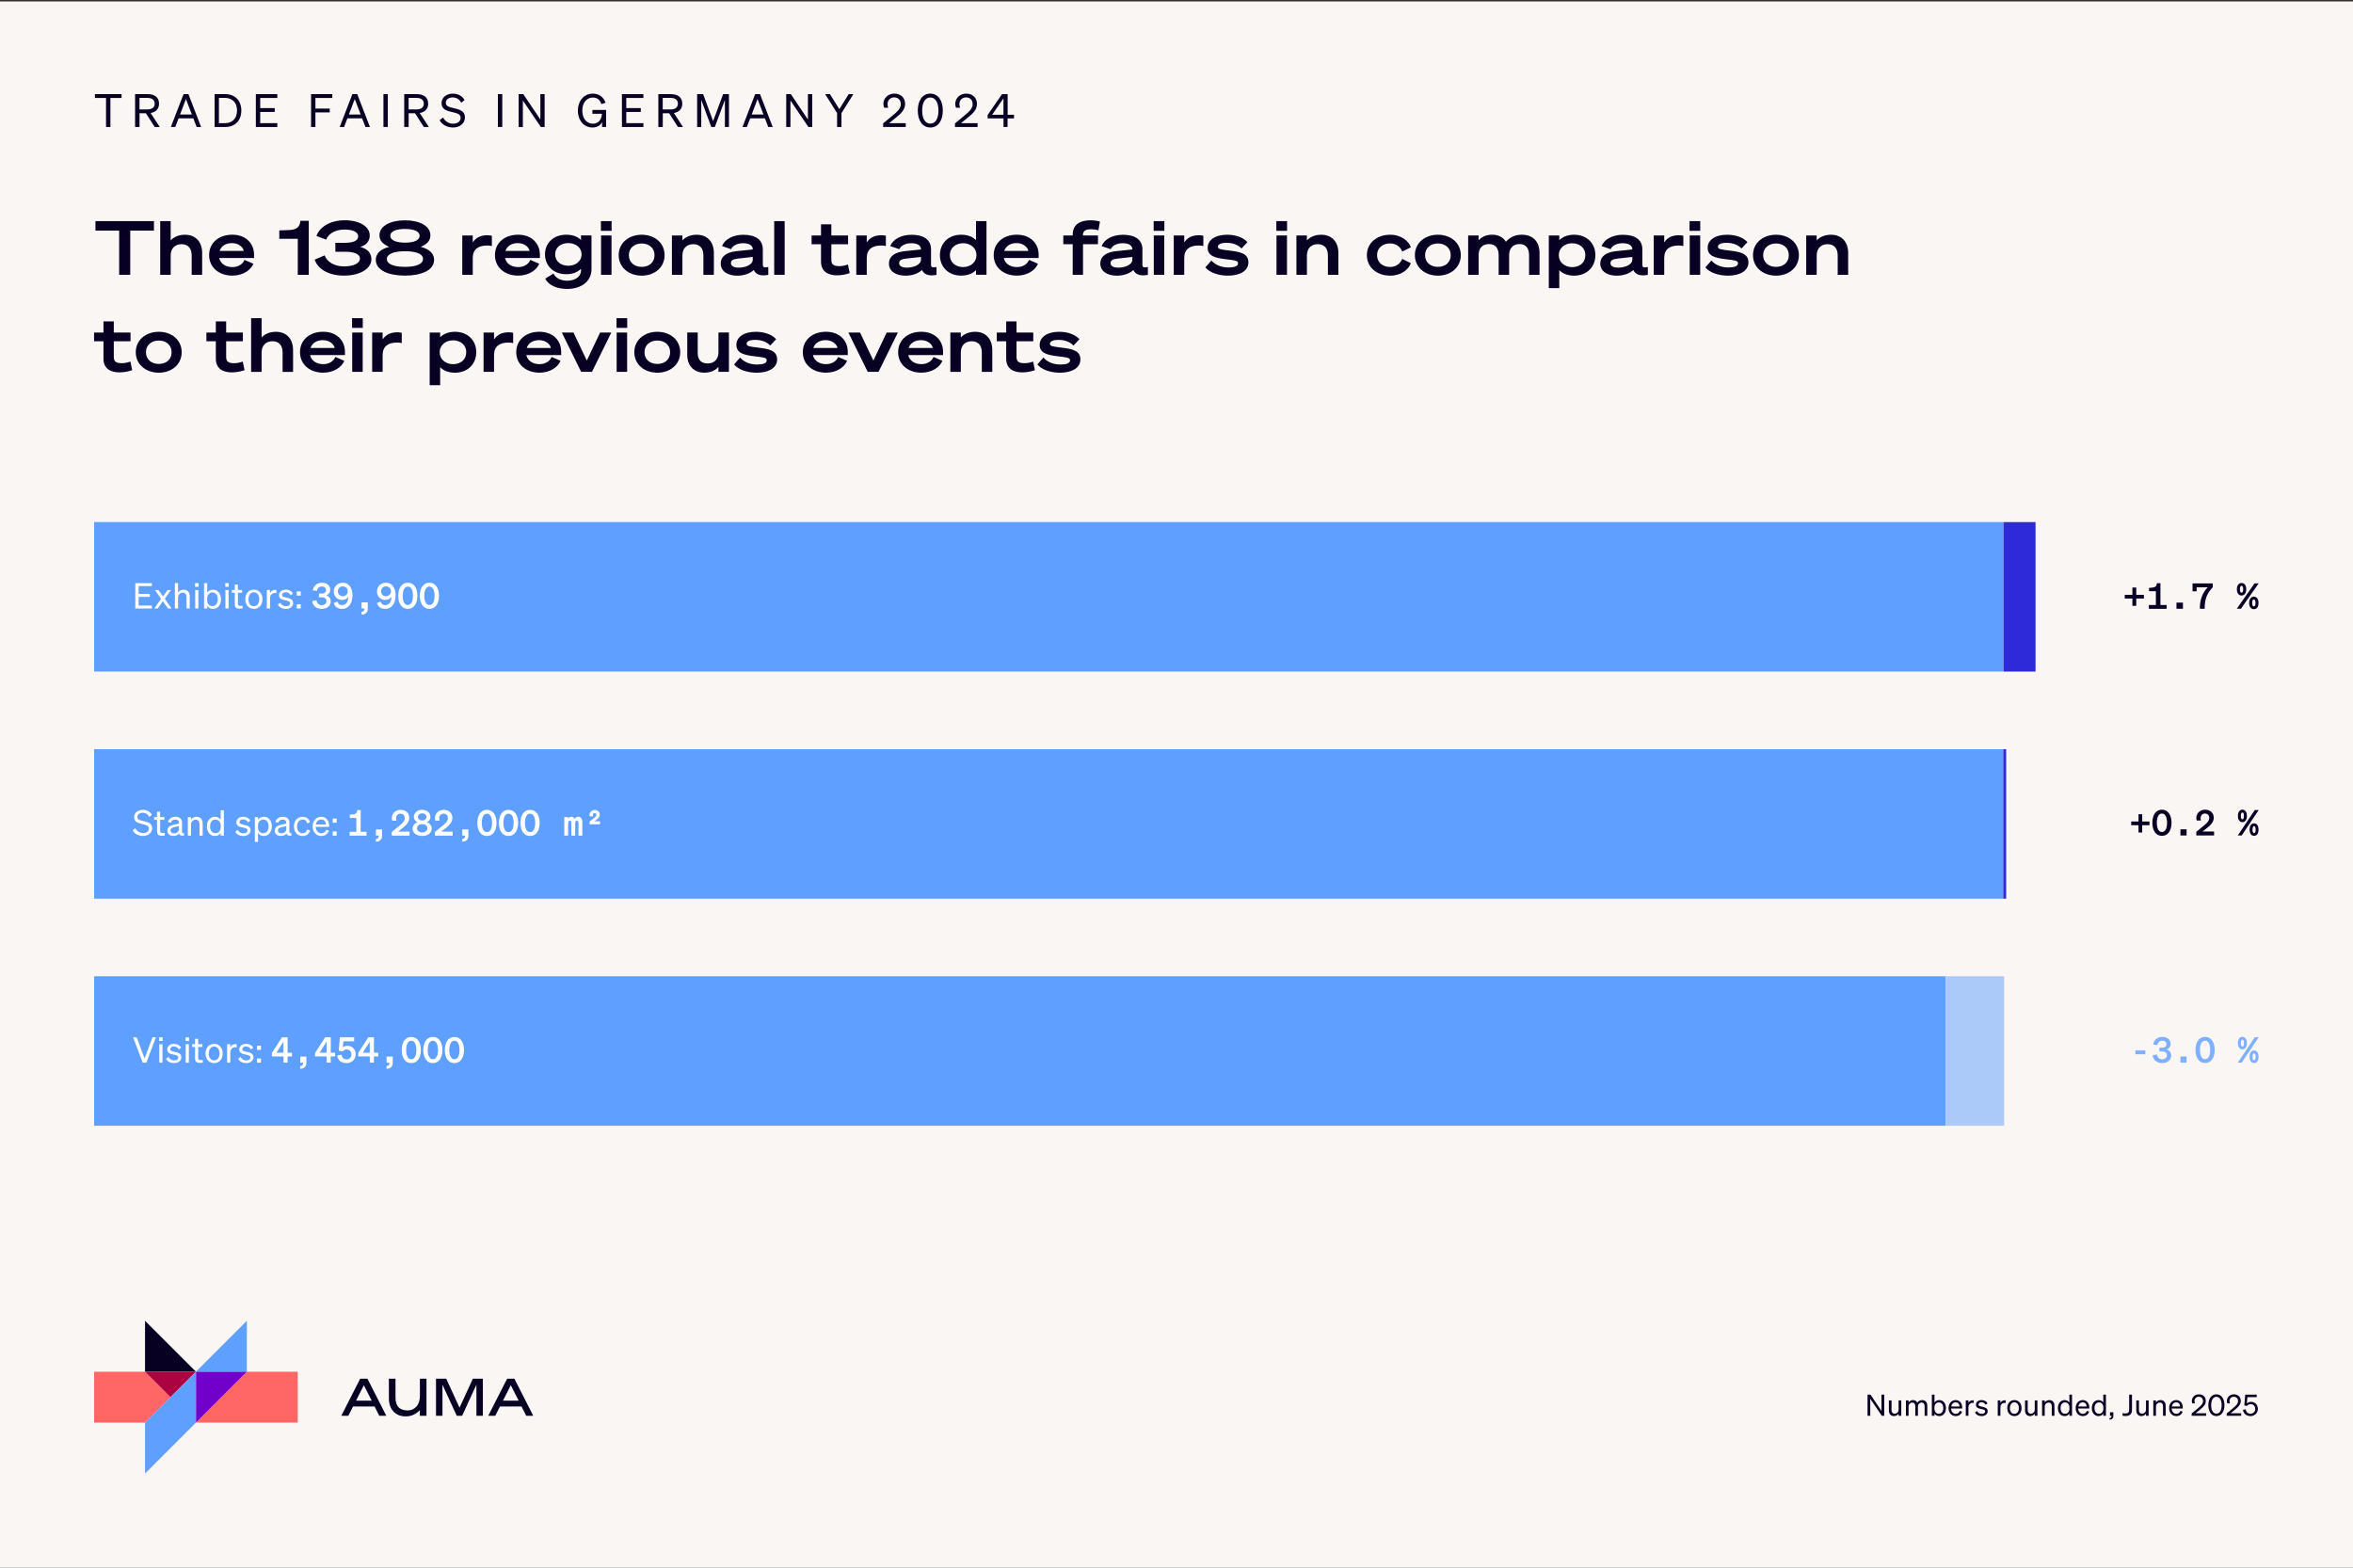 <?xml version="1.0" encoding="UTF-8"?>
<svg xmlns="http://www.w3.org/2000/svg" viewBox="0 0 800 533">
  <rect x="0" y="0" width="800" height="533" fill="#333333" stroke="none"/>
  <defs>
    <style>
      .cls-1 {
        fill: #ff6767;
      }

      .cls-2 {
        fill: #2e2ad9;
      }

      .cls-3 {
        fill: #faf6f3;
      }

      .cls-4 {
        fill: #7eb0fd;
      }

      .cls-5 {
        fill: #fff;
      }

      .cls-6 {
        fill: #070023;
      }

      .cls-7 {
        fill: #5f9fff;
      }

      .cls-8 {
        fill: #accaf9;
      }

      .cls-9 {
        fill: #aa033f;
      }

      .cls-10 {
        fill: #7100ca;
      }

      .cls-11 {
        fill: #5f9fff;
      }
    </style>
  </defs>
  <g id="background">
    <rect class="cls-3" y=".5" width="800" height="533"></rect>
  </g>
  <g id="content_EN" data-name="content EN">
    <g>
      <path class="cls-6" d="M37.54,33.31v9.87h-1.49v-9.87h-3.78v-1.31h9.06v1.31h-3.78Z"></path>
      <path class="cls-6" d="M47.42,43.17h-1.49v-11.17h4.26c2.37,0,3.88,1.1,3.88,3.24,0,1.79-1.09,2.88-2.86,3.18l3.1,4.76h-1.71l-3-4.68h-2.16v4.68ZM50.12,37.2c1.59,0,2.47-.7,2.47-1.96s-.89-1.95-2.47-1.95h-2.69v3.91h2.69Z"></path>
      <path class="cls-6" d="M64.06,32l4.31,11.17h-1.51l-1.14-2.94h-5.01l-1.12,2.94h-1.49l4.31-11.17h1.65ZM61.21,38.93h4.02l-2.02-5.25-1.99,5.25Z"></path>
      <path class="cls-6" d="M72.96,32h3.55c3.39,0,5.54,2.18,5.54,5.59s-2.15,5.59-5.54,5.59h-3.55v-11.17ZM76.51,41.88c2.54,0,4.08-1.7,4.08-4.3s-1.54-4.3-4.09-4.3h-2.07v8.59h2.09Z"></path>
      <path class="cls-6" d="M94.29,32v1.31h-5.82v3.44h4.93v1.31h-4.93v3.81h5.82v1.31h-7.3v-11.17h7.3Z"></path>
      <path class="cls-6" d="M105.76,43.17v-11.17h7.22v1.31h-5.74v3.6h4.86v1.31h-4.86v4.96h-1.48Z"></path>
      <path class="cls-6" d="M121.46,32l4.31,11.17h-1.51l-1.14-2.94h-5.01l-1.12,2.94h-1.49l4.31-11.17h1.65ZM118.61,38.93h4.02l-2.02-5.25-1.99,5.25Z"></path>
      <path class="cls-6" d="M131.86,43.17h-1.49v-11.17h1.49v11.17Z"></path>
      <path class="cls-6" d="M138.92,43.17h-1.49v-11.17h4.26c2.37,0,3.88,1.1,3.88,3.24,0,1.79-1.09,2.88-2.86,3.18l3.1,4.76h-1.71l-3-4.68h-2.16v4.68ZM141.62,37.2c1.59,0,2.47-.7,2.47-1.96s-.89-1.95-2.47-1.95h-2.69v3.91h2.69Z"></path>
      <path class="cls-6" d="M150.63,39.94c.7,1.34,1.96,2.12,3.41,2.12s2.57-.72,2.57-1.99c0-1.35-1.29-1.59-2.99-1.99-1.76-.42-3.5-.9-3.5-3,0-1.96,1.7-3.24,3.81-3.24,1.95,0,3.35.93,4.02,2.19l-1.14.9c-.58-1.07-1.46-1.81-2.91-1.81-1.35,0-2.33.75-2.33,1.82,0,1.18,1.04,1.43,2.61,1.81,1.85.44,3.89.83,3.89,3.19,0,2.09-1.85,3.41-4.06,3.41-1.93,0-3.78-.96-4.54-2.47l1.17-.93Z"></path>
      <path class="cls-6" d="M170.77,43.17h-1.49v-11.17h1.49v11.17Z"></path>
      <path class="cls-6" d="M185.16,43.17h-1.29l-6.1-9v9h-1.43v-11.17h1.57l5.81,8.64v-8.64h1.45v11.17Z"></path>
      <path class="cls-6" d="M204.69,41.51c-.45,1.03-1.65,1.84-3.25,1.84-2.85,0-4.96-2.33-4.96-5.73s2.13-5.79,5.06-5.79c2.15,0,3.67,1.17,4.34,3.1l-1.43.47c-.4-1.42-1.43-2.24-2.89-2.24-2.12,0-3.58,1.81-3.58,4.45s1.46,4.45,3.6,4.45c1.81,0,3.02-1.39,3.05-3.38h-3.21v-1.31h4.65v5.81h-1.37v-1.67Z"></path>
      <path class="cls-6" d="M218.75,32v1.31h-5.82v3.44h4.93v1.31h-4.93v3.81h5.82v1.31h-7.3v-11.17h7.3Z"></path>
      <path class="cls-6" d="M225.32,43.17h-1.49v-11.17h4.26c2.37,0,3.88,1.1,3.88,3.24,0,1.79-1.09,2.88-2.86,3.18l3.1,4.76h-1.71l-3-4.68h-2.16v4.68ZM228.01,37.2c1.59,0,2.47-.7,2.47-1.96s-.89-1.95-2.47-1.95h-2.69v3.91h2.69Z"></path>
      <path class="cls-6" d="M241.83,43.17l-3.41-9.2v9.2h-1.4v-11.17h2.04l3.39,9.18,3.41-9.18h1.98v11.17h-1.38v-9.2l-3.42,9.2h-1.2Z"></path>
      <path class="cls-6" d="M258.4,32l4.31,11.17h-1.51l-1.14-2.94h-5.01l-1.12,2.94h-1.49l4.31-11.17h1.65ZM255.56,38.93h4.02l-2.02-5.25-1.99,5.25Z"></path>
      <path class="cls-6" d="M276.13,43.17h-1.29l-6.1-9v9h-1.43v-11.17h1.57l5.81,8.64v-8.64h1.45v11.17Z"></path>
      <path class="cls-6" d="M288.55,32h1.59l-4.05,6.47v4.7h-1.49v-4.7l-4.05-6.47h1.62l3.19,5.12,3.19-5.12Z"></path>
      <path class="cls-6" d="M303.56,39.21c1.53-1.26,2.71-2.33,2.71-3.8,0-1.37-.89-2.3-2.26-2.3s-2.26,1.03-2.26,2.3c0,.4.09.82.25,1.21h-1.4c-.17-.48-.25-.86-.25-1.29,0-1.99,1.63-3.5,3.69-3.5,2.26,0,3.69,1.43,3.69,3.49,0,1.9-1.31,3.21-2.91,4.5l-2.52,2.05h5.65v1.31h-7.69v-1.23l3.3-2.74Z"></path>
      <path class="cls-6" d="M316.3,31.83c2.65,0,4.25,2.35,4.25,5.76s-1.6,5.76-4.25,5.76-4.26-2.35-4.26-5.76,1.6-5.76,4.26-5.76ZM316.3,42.04c1.81,0,2.77-1.84,2.77-4.45s-.96-4.45-2.77-4.45-2.77,1.84-2.77,4.45.95,4.45,2.77,4.45Z"></path>
      <path class="cls-6" d="M327.99,39.21c1.53-1.26,2.71-2.33,2.71-3.8,0-1.37-.89-2.3-2.26-2.3s-2.26,1.03-2.26,2.3c0,.4.09.82.25,1.21h-1.4c-.17-.48-.25-.86-.25-1.29,0-1.99,1.63-3.5,3.69-3.5,2.26,0,3.69,1.43,3.69,3.49,0,1.9-1.31,3.21-2.91,4.5l-2.52,2.05h5.65v1.31h-7.69v-1.23l3.3-2.74Z"></path>
      <path class="cls-6" d="M341.19,43.17v-2.91h-5.4v-1.17l4.9-7.1h1.9v7.02h2.16v1.25h-2.18v2.91h-1.39ZM341.17,39.02v-5.59l-3.86,5.59h3.86Z"></path>
    </g>
    <g>
      <polygon class="cls-7" points="83.93 466.38 83.93 449.07 66.62 466.38 66.62 466.38 83.93 466.38"></polygon>
      <polygon class="cls-6" points="49.31 449.07 49.31 466.38 66.62 466.38 49.31 449.07"></polygon>
      <polygon class="cls-1" points="83.93 466.38 66.62 483.69 101.24 483.69 101.24 466.38 83.93 466.38"></polygon>
      <polygon class="cls-1" points="49.31 466.38 32 466.38 32 483.69 49.31 483.69 57.97 475.03 49.31 466.38"></polygon>
      <polygon class="cls-10" points="66.62 466.38 66.62 483.69 83.93 466.38 66.62 466.38"></polygon>
      <polygon class="cls-9" points="49.31 466.38 57.97 475.03 66.62 466.38 49.31 466.38"></polygon>
      <polygon class="cls-7" points="49.31 483.69 57.97 475.03 57.97 475.03 66.62 466.38 66.62 483.69 49.31 501 49.31 483.69"></polygon>
      <g>
        <path class="cls-6" d="M126.38,476.23l-2.67-5.26-2.67,5.26h5.34ZM116.04,481.36l6.42-12.6h2.47l6.41,12.6h-2.39l-1.6-3.16h-7.32l-1.6,3.16h-2.4Z"></path>
        <path class="cls-6" d="M176.34,476.23l-2.67-5.26-2.67,5.26h5.34ZM166,481.36l6.42-12.6h2.47l6.41,12.6h-2.39l-1.6-3.16h-7.32l-1.6,3.16h-2.4Z"></path>
        <path class="cls-6" d="M142.75,468.76h2.25v12.6h-2.25v-1.9c-.69.69-1.43,1.21-2.21,1.57-.78.36-1.67.54-2.67.54-1.66,0-3.02-.55-4.07-1.64s-1.58-2.59-1.58-4.5v-6.67h2.25v6.42c0,1.47.34,2.57,1.03,3.29s1.72,1.08,3.12,1.08c1.16,0,2.14-.43,2.94-1.3.8-.87,1.2-2.08,1.2-3.65v-5.84Z"></path>
        <polygon class="cls-6" points="161.98 470.79 157.12 481.36 155.29 481.36 150.43 470.79 150.43 481.36 148.24 481.36 148.24 468.76 151.71 468.76 156.24 478.62 160.77 468.76 164.17 468.76 164.17 481.36 161.98 481.36 161.98 470.79"></polygon>
      </g>
    </g>
    <g>
      <path class="cls-6" d="M44.28,78.41v15.02h-3.76v-15.02h-8.06v-3.23h19.88v3.23h-8.06Z"></path>
      <path class="cls-6" d="M54.47,75.18h3.56v6.56c.97-1.09,2.64-1.93,4.88-1.93,3.61,0,5.82,2.46,5.82,6.18v7.45h-3.56v-6.61c0-2.29-1.14-3.81-3.43-3.81s-3.71,1.47-3.71,3.86v6.56h-3.56v-18.25Z"></path>
      <path class="cls-6" d="M83.12,88.37l3.03,1.3c-.89,2.21-3.61,4.04-7.14,4.04-4.6,0-7.91-2.82-7.91-6.97s3.25-6.94,7.88-6.94,7.4,3,7.4,6.81v1.12h-11.85c.43,1.93,2.19,3.08,4.47,3.08,1.98,0,3.51-.97,4.12-2.44ZM74.66,85.32h8.21c-.2-1.25-1.7-2.67-4.02-2.67-1.96,0-3.64.92-4.19,2.67Z"></path>
      <path class="cls-6" d="M104.98,75.08v18.35h-3.74v-12.23h-6.28v-2.85l3.53-.15c2.44-.13,3.43-1.02,3.64-3.13h2.85Z"></path>
      <path class="cls-6" d="M106.99,88.27l3.38-1.45c.76,2.14,3.25,3.76,6.56,3.76,3.08,0,5.44-.97,5.44-2.67s-2.24-2.31-4.98-2.31h-3.36v-3.05h3.28c2.75,0,4.47-.69,4.47-2.19s-1.86-2.31-4.7-2.31c-3.23,0-5.49,1.53-6.18,3.43l-3.31-1.25c1.04-2.95,4.5-5.34,9.63-5.34s8.49,2.19,8.49,5.19c0,1.86-1.22,3.36-3.25,3.89,2.39.58,3.81,1.96,3.81,4.22,0,2.95-3.56,5.52-9.35,5.52-5.21,0-8.87-2.24-9.94-5.44Z"></path>
      <path class="cls-6" d="M146.32,80.04c0,1.98-1.42,3.1-3.28,3.89,2.49.63,4.55,1.98,4.55,4.42,0,3.56-4.37,5.36-9.91,5.36s-9.91-1.81-9.91-5.36c0-2.44,2.06-3.79,4.55-4.42-1.86-.79-3.3-1.91-3.3-3.89,0-3.36,3.89-5.13,8.67-5.13s8.64,1.78,8.64,5.13ZM131.52,88.04c0,1.8,2.49,2.69,6.15,2.69s6.15-.89,6.15-2.69-2.52-2.62-6.15-2.62-6.15.89-6.15,2.62ZM142.66,80.16c0-1.55-2.03-2.31-4.98-2.31s-4.98.76-4.98,2.31,2.03,2.34,4.98,2.34,4.98-.76,4.98-2.34Z"></path>
      <path class="cls-6" d="M167.24,83.67c-.61-.15-.89-.2-1.6-.2-2.95,0-4.91,1.2-4.91,4.27v5.69h-3.56v-13.37h3.56v2.36c1.14-1.75,2.85-2.44,5.03-2.44.61,0,1.09.08,1.47.18v3.51Z"></path>
      <path class="cls-6" d="M180.3,88.37l3.03,1.3c-.89,2.21-3.61,4.04-7.14,4.04-4.6,0-7.91-2.82-7.91-6.97s3.25-6.94,7.88-6.94,7.4,3,7.4,6.81v1.12h-11.85c.43,1.93,2.19,3.08,4.47,3.08,1.98,0,3.51-.97,4.12-2.44ZM171.84,85.32h8.21c-.2-1.25-1.7-2.67-4.02-2.67-1.96,0-3.64.92-4.19,2.67Z"></path>
      <path class="cls-6" d="M192.89,98.24c-3.58,0-6.43-1.27-7.52-3.51l2.82-1.73c.69,1.53,2.47,2.44,4.65,2.44,2.52,0,4.7-1.22,4.7-3.56v-.51c-.94.97-2.57,1.86-4.98,1.86-4.58,0-7.27-3.05-7.27-6.74s2.69-6.69,7.27-6.69c2.44,0,4.04.86,4.98,1.8v-1.55h3.56v11.49c0,4.17-3.53,6.69-8.21,6.69ZM193.19,82.65c-2.42,0-4.45,1.42-4.45,3.84s2.03,3.86,4.45,3.86,4.53-1.45,4.53-3.81v-.1c0-2.34-2.08-3.79-4.53-3.79Z"></path>
      <path class="cls-6" d="M204.3,75.18h3.64v3.3h-3.64v-3.3ZM207.91,93.43h-3.56v-13.37h3.56v13.37Z"></path>
      <path class="cls-6" d="M225.96,86.75c0,4.19-3.43,6.97-7.78,6.97s-7.83-2.77-7.83-6.97,3.46-6.94,7.83-6.94,7.78,2.77,7.78,6.94ZM222.53,86.75c0-2.52-1.96-3.97-4.35-3.97s-4.37,1.45-4.37,3.97,1.93,3.99,4.37,3.99,4.35-1.45,4.35-3.99Z"></path>
      <path class="cls-6" d="M228.45,80.06h3.56v1.68c.97-1.09,2.64-1.93,4.88-1.93,3.61,0,5.82,2.46,5.82,6.18v7.45h-3.56v-6.61c0-2.29-1.14-3.81-3.43-3.81s-3.71,1.47-3.71,3.86v6.56h-3.56v-13.37Z"></path>
      <path class="cls-6" d="M245.05,89.57c0-2.47,2.11-3.84,5.31-4.17l5.57-.58v-.1c0-1.12-.99-2.03-3.33-2.03-1.96,0-3.56.86-4.02,2.03l-3.08-1.04c.84-2.34,3.79-3.86,7.22-3.86,4.19,0,6.63,1.7,6.63,4.96v5.26c0,.74.33,1.07,1.86.74v2.67c-2.92.58-4.37-.36-4.93-1.65-1.22,1.14-3.23,1.93-5.62,1.93-3.2,0-5.62-1.45-5.62-4.14ZM255.93,87.36l-5.03.56c-1.58.18-2.39.56-2.39,1.55s.99,1.53,2.64,1.53c2.19,0,4.78-.94,4.78-2.72v-.92Z"></path>
      <path class="cls-6" d="M266.78,93.43h-3.56v-18.25h3.56v18.25Z"></path>
      <path class="cls-6" d="M279.14,83.04h-3.2v-2.97h3.2v-3.81h3.51v3.81h5.69v2.97h-5.69v5.34c0,1.58.86,2.11,2.72,2.11,1.09,0,2.03-.25,2.92-.56l.61,2.92c-1.07.41-2.72.76-4.32.76-2.95,0-5.44-1.22-5.44-4.65v-5.92Z"></path>
      <path class="cls-6" d="M301.2,83.67c-.61-.15-.89-.2-1.6-.2-2.95,0-4.91,1.2-4.91,4.27v5.69h-3.56v-13.37h3.56v2.36c1.14-1.75,2.85-2.44,5.03-2.44.61,0,1.09.08,1.47.18v3.51Z"></path>
      <path class="cls-6" d="M302.24,89.57c0-2.47,2.11-3.84,5.31-4.17l5.57-.58v-.1c0-1.12-.99-2.03-3.33-2.03-1.96,0-3.56.86-4.02,2.03l-3.08-1.04c.84-2.34,3.79-3.86,7.22-3.86,4.19,0,6.63,1.7,6.63,4.96v5.26c0,.74.33,1.07,1.86.74v2.67c-2.92.58-4.37-.36-4.93-1.65-1.22,1.14-3.23,1.93-5.62,1.93-3.2,0-5.62-1.45-5.62-4.14ZM313.12,87.36l-5.03.56c-1.58.18-2.39.56-2.39,1.55s.99,1.53,2.64,1.53c2.19,0,4.78-.94,4.78-2.72v-.92Z"></path>
      <path class="cls-6" d="M326.83,93.71c-4.58,0-7.27-3.15-7.27-6.97s2.69-6.94,7.27-6.94c2.34,0,4.09.86,5.01,1.88v-6.51h3.56v18.25h-3.56v-1.6c-.92,1.02-2.67,1.88-5.01,1.88ZM327.46,82.7c-2.42,0-4.5,1.45-4.5,4.04s2.08,4.07,4.5,4.07c2.54,0,4.52-1.7,4.52-3.97v-.18c0-2.29-1.98-3.97-4.52-3.97Z"></path>
      <path class="cls-6" d="M349.88,88.37l3.02,1.3c-.89,2.21-3.61,4.04-7.14,4.04-4.6,0-7.91-2.82-7.91-6.97s3.25-6.94,7.88-6.94,7.4,3,7.4,6.81v1.12h-11.85c.43,1.93,2.19,3.08,4.47,3.08,1.98,0,3.51-.97,4.12-2.44ZM341.42,85.32h8.21c-.2-1.25-1.7-2.67-4.02-2.67-1.96,0-3.63.92-4.19,2.67Z"></path>
      <path class="cls-6" d="M370.78,74.9c1.09,0,2.39.15,3.2.46l-.53,2.92c-.86-.23-1.55-.33-2.54-.33-1.83,0-2.72.56-2.72,1.98v.13h5.11v2.97h-5.08v10.4h-3.51v-10.4h-3.2v-2.97h3.2v-.23c0-3.46,2.42-4.93,6.08-4.93Z"></path>
      <path class="cls-6" d="M374.11,89.57c0-2.47,2.11-3.84,5.31-4.17l5.57-.58v-.1c0-1.12-.99-2.03-3.33-2.03-1.96,0-3.56.86-4.02,2.03l-3.08-1.04c.84-2.34,3.79-3.86,7.22-3.86,4.19,0,6.63,1.7,6.63,4.96v5.26c0,.74.33,1.07,1.86.74v2.67c-2.92.58-4.37-.36-4.93-1.65-1.22,1.14-3.23,1.93-5.62,1.93-3.2,0-5.62-1.45-5.62-4.14ZM384.99,87.36l-5.03.56c-1.58.18-2.39.56-2.39,1.55s.99,1.53,2.64,1.53c2.19,0,4.78-.94,4.78-2.72v-.92Z"></path>
      <path class="cls-6" d="M392.23,75.18h3.64v3.3h-3.64v-3.3ZM395.84,93.43h-3.56v-13.37h3.56v13.37Z"></path>
      <path class="cls-6" d="M409.14,83.67c-.61-.15-.89-.2-1.6-.2-2.95,0-4.91,1.2-4.91,4.27v5.69h-3.56v-13.37h3.56v2.36c1.14-1.75,2.85-2.44,5.03-2.44.61,0,1.09.08,1.47.18v3.51Z"></path>
      <path class="cls-6" d="M411.86,88.58c1.5,1.63,3.51,2.36,5.82,2.36,1.96,0,3.25-.43,3.25-1.42s-1.22-1.02-4.3-1.4c-3.36-.43-6.03-1.02-6.03-3.86,0-2.64,2.54-4.45,6.61-4.45,3.18,0,5.67,1.09,6.91,2.52l-2.03,2.16c-1.12-1.22-2.9-1.93-5.06-1.93-1.98,0-2.95.53-2.95,1.32,0,.84.94.94,3.84,1.3,3.51.41,6.53.92,6.53,3.99s-3.13,4.55-6.94,4.55c-3.23,0-6.18-1.02-7.7-2.8l2.03-2.34Z"></path>
      <path class="cls-6" d="M433.95,75.18h3.64v3.3h-3.64v-3.3ZM437.56,93.43h-3.56v-13.37h3.56v13.37Z"></path>
      <path class="cls-6" d="M440.78,80.06h3.56v1.68c.97-1.09,2.64-1.93,4.88-1.93,3.61,0,5.82,2.46,5.82,6.18v7.45h-3.56v-6.61c0-2.29-1.14-3.81-3.43-3.81s-3.71,1.47-3.71,3.86v6.56h-3.56v-13.37Z"></path>
      <path class="cls-6" d="M472.66,79.81c3.74,0,6.25,2.11,7.04,4.27l-2.97,1.45c-.48-1.47-2.03-2.77-4.09-2.77-2.54,0-4.45,1.5-4.45,3.99s1.91,4.02,4.45,4.02c2.06,0,3.61-1.3,4.09-2.77l2.95,1.5c-.79,2.14-3.28,4.22-7.02,4.22-4.52,0-7.93-2.82-7.93-6.97s3.41-6.94,7.93-6.94Z"></path>
      <path class="cls-6" d="M496.66,86.75c0,4.19-3.43,6.97-7.78,6.97s-7.83-2.77-7.83-6.97,3.46-6.94,7.83-6.94,7.78,2.77,7.78,6.94ZM493.23,86.75c0-2.52-1.96-3.97-4.35-3.97s-4.37,1.45-4.37,3.97,1.93,3.99,4.37,3.99,4.35-1.45,4.35-3.99Z"></path>
      <path class="cls-6" d="M499.15,80.06h3.56v1.65c.97-1.09,2.44-1.91,4.63-1.91,2.06,0,3.76.89,4.65,2.39,1.25-1.4,2.97-2.39,5.39-2.39,3.94,0,6.05,2.46,6.05,6.28v7.35h-3.56v-6.66c0-2.26-.99-3.79-3.25-3.79s-3.53,1.47-3.53,3.84v6.61h-3.56v-6.66c0-2.26-.99-3.79-3.25-3.79-2.39,0-3.56,1.47-3.56,3.84v6.61h-3.56v-13.37Z"></path>
      <path class="cls-6" d="M530.14,97.96h-3.56v-17.9h3.56v1.63c.92-1.02,2.67-1.88,5.01-1.88,4.58,0,7.27,3.15,7.27,6.94s-2.69,6.97-7.27,6.97c-2.34,0-4.09-.86-5.01-1.88v6.13ZM529.98,86.85c0,2.26,1.98,3.97,4.52,3.97s4.5-1.45,4.5-4.07-2.08-4.04-4.5-4.04c-2.54,0-4.52,1.68-4.52,3.97v.18Z"></path>
      <path class="cls-6" d="M544.09,89.57c0-2.47,2.11-3.84,5.31-4.17l5.57-.58v-.1c0-1.12-.99-2.03-3.33-2.03-1.96,0-3.56.86-4.02,2.03l-3.08-1.04c.84-2.34,3.79-3.86,7.22-3.86,4.19,0,6.63,1.7,6.63,4.96v5.26c0,.74.33,1.07,1.86.74v2.67c-2.92.58-4.37-.36-4.93-1.65-1.22,1.14-3.23,1.93-5.62,1.93-3.2,0-5.62-1.45-5.62-4.14ZM554.97,87.36l-5.03.56c-1.58.18-2.39.56-2.39,1.55s.99,1.53,2.64,1.53c2.19,0,4.78-.94,4.78-2.72v-.92Z"></path>
      <path class="cls-6" d="M572.33,83.67c-.61-.15-.89-.2-1.6-.2-2.95,0-4.91,1.2-4.91,4.27v5.69h-3.56v-13.37h3.56v2.36c1.14-1.75,2.85-2.44,5.03-2.44.61,0,1.09.08,1.47.18v3.51Z"></path>
      <path class="cls-6" d="M574.44,75.18h3.63v3.3h-3.63v-3.3ZM578.05,93.43h-3.56v-13.37h3.56v13.37Z"></path>
      <path class="cls-6" d="M581.84,88.58c1.5,1.63,3.51,2.36,5.82,2.36,1.96,0,3.25-.43,3.25-1.42s-1.22-1.02-4.3-1.4c-3.36-.43-6.02-1.02-6.02-3.86,0-2.64,2.54-4.45,6.61-4.45,3.18,0,5.67,1.09,6.92,2.52l-2.03,2.16c-1.12-1.22-2.9-1.93-5.06-1.93-1.98,0-2.95.53-2.95,1.32,0,.84.94.94,3.84,1.3,3.51.41,6.53.92,6.53,3.99s-3.13,4.55-6.94,4.55c-3.23,0-6.18-1.02-7.7-2.8l2.03-2.34Z"></path>
      <path class="cls-6" d="M611.61,86.75c0,4.19-3.43,6.97-7.78,6.97s-7.83-2.77-7.83-6.97,3.46-6.94,7.83-6.94,7.78,2.77,7.78,6.94ZM608.18,86.75c0-2.52-1.96-3.97-4.35-3.97s-4.37,1.45-4.37,3.97,1.93,3.99,4.37,3.99,4.35-1.45,4.35-3.99Z"></path>
      <path class="cls-6" d="M614.1,80.06h3.56v1.68c.97-1.09,2.64-1.93,4.88-1.93,3.61,0,5.82,2.46,5.82,6.18v7.45h-3.56v-6.61c0-2.29-1.14-3.81-3.43-3.81s-3.71,1.47-3.71,3.86v6.56h-3.56v-13.37Z"></path>
      <path class="cls-6" d="M35.18,116.04h-3.2v-2.97h3.2v-3.81h3.51v3.81h5.69v2.97h-5.69v5.34c0,1.58.86,2.11,2.72,2.11,1.09,0,2.03-.25,2.92-.56l.61,2.92c-1.07.41-2.72.76-4.32.76-2.95,0-5.44-1.22-5.44-4.65v-5.92Z"></path>
      <path class="cls-6" d="M61.77,119.75c0,4.19-3.43,6.97-7.78,6.97s-7.83-2.77-7.83-6.97,3.46-6.94,7.83-6.94,7.78,2.77,7.78,6.94ZM58.34,119.75c0-2.52-1.96-3.97-4.35-3.97s-4.37,1.45-4.37,3.97,1.93,3.99,4.37,3.99,4.35-1.45,4.35-3.99Z"></path>
      <path class="cls-6" d="M73.38,116.04h-3.2v-2.97h3.2v-3.81h3.51v3.81h5.69v2.97h-5.69v5.34c0,1.58.86,2.11,2.72,2.11,1.09,0,2.03-.25,2.92-.56l.61,2.92c-1.07.41-2.72.76-4.32.76-2.95,0-5.44-1.22-5.44-4.65v-5.92Z"></path>
      <path class="cls-6" d="M85.38,108.18h3.56v6.56c.97-1.09,2.64-1.93,4.88-1.93,3.61,0,5.82,2.46,5.82,6.18v7.45h-3.56v-6.61c0-2.29-1.14-3.81-3.43-3.81s-3.71,1.47-3.71,3.86v6.56h-3.56v-18.25Z"></path>
      <path class="cls-6" d="M114.03,121.37l3.02,1.3c-.89,2.21-3.61,4.04-7.14,4.04-4.6,0-7.91-2.82-7.91-6.97s3.25-6.94,7.88-6.94,7.4,3,7.4,6.81v1.12h-11.85c.43,1.93,2.19,3.08,4.47,3.08,1.98,0,3.51-.97,4.12-2.44ZM105.57,118.32h8.21c-.2-1.25-1.7-2.67-4.02-2.67-1.96,0-3.64.92-4.19,2.67Z"></path>
      <path class="cls-6" d="M119.7,108.18h3.64v3.3h-3.64v-3.3ZM123.31,126.43h-3.56v-13.37h3.56v13.37Z"></path>
      <path class="cls-6" d="M136.6,116.67c-.61-.15-.89-.2-1.6-.2-2.95,0-4.91,1.2-4.91,4.27v5.69h-3.56v-13.37h3.56v2.36c1.14-1.75,2.85-2.44,5.03-2.44.61,0,1.09.08,1.47.18v3.51Z"></path>
      <path class="cls-6" d="M149.65,130.96h-3.56v-17.9h3.56v1.63c.92-1.02,2.67-1.88,5.01-1.88,4.58,0,7.27,3.15,7.27,6.94s-2.69,6.97-7.27,6.97c-2.34,0-4.09-.86-5.01-1.88v6.13ZM149.49,119.85c0,2.26,1.98,3.97,4.52,3.97s4.5-1.45,4.5-4.07-2.08-4.04-4.5-4.04c-2.54,0-4.52,1.68-4.52,3.97v.18Z"></path>
      <path class="cls-6" d="M174.48,116.67c-.61-.15-.89-.2-1.6-.2-2.95,0-4.91,1.2-4.91,4.27v5.69h-3.56v-13.37h3.56v2.36c1.14-1.75,2.85-2.44,5.03-2.44.61,0,1.09.08,1.47.18v3.51Z"></path>
      <path class="cls-6" d="M187.55,121.37l3.02,1.3c-.89,2.21-3.61,4.04-7.14,4.04-4.6,0-7.91-2.82-7.91-6.97s3.25-6.94,7.88-6.94,7.4,3,7.4,6.81v1.12h-11.85c.43,1.93,2.19,3.08,4.47,3.08,1.98,0,3.51-.97,4.12-2.44ZM179.08,118.32h8.21c-.2-1.25-1.7-2.67-4.02-2.67-1.96,0-3.64.92-4.19,2.67Z"></path>
      <path class="cls-6" d="M197.59,126.43l-6.58-13.37h3.97l4.53,9.53,4.52-9.53h3.81l-6.58,13.37h-3.66Z"></path>
      <path class="cls-6" d="M209.61,108.18h3.64v3.3h-3.64v-3.3ZM213.22,126.43h-3.56v-13.37h3.56v13.37Z"></path>
      <path class="cls-6" d="M231.27,119.75c0,4.19-3.43,6.97-7.78,6.97s-7.83-2.77-7.83-6.97,3.46-6.94,7.83-6.94,7.78,2.77,7.78,6.94ZM227.84,119.75c0-2.52-1.96-3.97-4.35-3.97s-4.37,1.45-4.37,3.97,1.93,3.99,4.37,3.99,4.35-1.45,4.35-3.99Z"></path>
      <path class="cls-6" d="M247.82,126.43h-3.56v-1.68c-.99,1.12-2.59,1.96-4.8,1.96-3.53,0-5.8-2.36-5.8-6.08v-7.58h3.56v6.96c0,2.26,1.09,3.56,3.36,3.56s3.69-1.42,3.69-3.79v-6.74h3.56v13.37Z"></path>
      <path class="cls-6" d="M251.61,121.58c1.5,1.63,3.51,2.36,5.82,2.36,1.96,0,3.25-.43,3.25-1.42s-1.22-1.02-4.3-1.4c-3.36-.43-6.02-1.02-6.02-3.86,0-2.64,2.54-4.45,6.61-4.45,3.18,0,5.67,1.09,6.92,2.52l-2.03,2.16c-1.12-1.22-2.9-1.93-5.06-1.93-1.98,0-2.95.53-2.95,1.32,0,.84.94.94,3.84,1.3,3.51.41,6.53.92,6.53,3.99s-3.13,4.55-6.94,4.55c-3.23,0-6.18-1.02-7.7-2.8l2.03-2.34Z"></path>
      <path class="cls-6" d="M284.98,121.37l3.02,1.3c-.89,2.21-3.61,4.04-7.14,4.04-4.6,0-7.91-2.82-7.91-6.97s3.25-6.94,7.88-6.94,7.4,3,7.4,6.81v1.12h-11.85c.43,1.93,2.19,3.08,4.47,3.08,1.98,0,3.51-.97,4.12-2.44ZM276.52,118.32h8.21c-.2-1.25-1.7-2.67-4.02-2.67-1.96,0-3.64.92-4.19,2.67Z"></path>
      <path class="cls-6" d="M295.02,126.43l-6.58-13.37h3.97l4.53,9.53,4.52-9.53h3.81l-6.58,13.37h-3.66Z"></path>
      <path class="cls-6" d="M317.39,121.37l3.02,1.3c-.89,2.21-3.61,4.04-7.14,4.04-4.6,0-7.91-2.82-7.91-6.97s3.25-6.94,7.88-6.94,7.4,3,7.4,6.81v1.12h-11.85c.43,1.93,2.19,3.08,4.47,3.08,1.98,0,3.51-.97,4.12-2.44ZM308.93,118.32h8.21c-.2-1.25-1.7-2.67-4.02-2.67-1.96,0-3.64.92-4.19,2.67Z"></path>
      <path class="cls-6" d="M323.11,113.06h3.56v1.68c.97-1.09,2.64-1.93,4.88-1.93,3.61,0,5.82,2.46,5.82,6.18v7.45h-3.56v-6.61c0-2.29-1.14-3.81-3.43-3.81s-3.71,1.47-3.71,3.86v6.56h-3.56v-13.37Z"></path>
      <path class="cls-6" d="M342.1,116.04h-3.2v-2.97h3.2v-3.81h3.51v3.81h5.69v2.97h-5.69v5.34c0,1.58.86,2.11,2.72,2.11,1.09,0,2.03-.25,2.92-.56l.61,2.92c-1.07.41-2.72.76-4.32.76-2.95,0-5.44-1.22-5.44-4.65v-5.92Z"></path>
      <path class="cls-6" d="M354.74,121.58c1.5,1.63,3.51,2.36,5.82,2.36,1.96,0,3.25-.43,3.25-1.42s-1.22-1.02-4.3-1.4c-3.36-.43-6.03-1.02-6.03-3.86,0-2.64,2.54-4.45,6.61-4.45,3.18,0,5.67,1.09,6.91,2.52l-2.03,2.16c-1.12-1.22-2.9-1.93-5.06-1.93-1.98,0-2.95.53-2.95,1.32,0,.84.94.94,3.84,1.3,3.51.41,6.53.92,6.53,3.99s-3.13,4.55-6.94,4.55c-3.23,0-6.18-1.02-7.7-2.8l2.03-2.34Z"></path>
    </g>
    <g>
      <path class="cls-6" d="M640.62,481.36h-.83l-3.92-5.78v5.78h-.92v-7.18h1.01l3.73,5.55v-5.55h.93v7.18Z"></path>
      <path class="cls-6" d="M646.41,481.36h-.9v-.72c-.3.44-.81.83-1.55.83-1.12,0-1.75-.77-1.75-1.88v-3.46h.9v3.27c0,.74.32,1.24,1.09,1.24.65,0,1.31-.49,1.31-1.36v-3.15h.9v5.23Z"></path>
      <path class="cls-6" d="M648.9,481.36h-.9v-5.23h.9v.71c.28-.43.78-.81,1.51-.81s1.19.35,1.45.89c.29-.43.85-.89,1.67-.89,1.08,0,1.73.77,1.73,1.88v3.45h-.9v-3.21c0-.73-.3-1.28-1.04-1.28-.6,0-1.24.51-1.24,1.36v3.13h-.9v-3.21c0-.73-.3-1.28-1.04-1.28-.6,0-1.24.51-1.24,1.36v3.13Z"></path>
      <path class="cls-6" d="M657.71,480.6v.76h-.9v-7.18h.9v2.71c.31-.51.89-.86,1.62-.86,1.45,0,2.28,1.23,2.28,2.72s-.83,2.72-2.28,2.72c-.73,0-1.31-.35-1.62-.87ZM657.69,478.94c0,1.2.74,1.74,1.48,1.74.98,0,1.53-.81,1.53-1.93s-.55-1.93-1.53-1.93c-.74,0-1.48.53-1.48,1.75v.37Z"></path>
      <path class="cls-6" d="M662.49,478.75c0-1.56.99-2.72,2.41-2.72s2.23,1.11,2.23,2.56v.3h-3.78c.05,1.1.68,1.8,1.59,1.8.7,0,1.2-.38,1.36-1l.79.28c-.32.93-1.11,1.5-2.15,1.5-1.45,0-2.45-1.11-2.45-2.72ZM663.4,478.2h2.82c-.02-.74-.42-1.4-1.33-1.4-.76,0-1.33.51-1.49,1.4Z"></path>
      <path class="cls-6" d="M671.06,477.02c-.15-.03-.27-.04-.44-.04-.76,0-1.37.6-1.37,1.52v2.86h-.9v-5.23h.9v.89c.23-.53.74-.93,1.45-.93.14,0,.27.01.36.02v.91Z"></path>
      <path class="cls-6" d="M672.17,479.74c.28.61.92.98,1.6.98.61,0,1.15-.26,1.15-.83s-.5-.65-1.36-.83c-.86-.19-1.76-.38-1.76-1.45,0-.93.81-1.58,1.92-1.58.94,0,1.71.46,2.02,1.08l-.64.51c-.27-.52-.76-.85-1.42-.85-.6,0-1,.3-1,.77s.46.58,1.19.74c.9.21,1.93.39,1.93,1.53,0,1-.91,1.66-2.03,1.66-.95,0-1.9-.41-2.3-1.22l.7-.51Z"></path>
      <path class="cls-6" d="M681.93,477.02c-.15-.03-.27-.04-.44-.04-.76,0-1.37.6-1.37,1.52v2.86h-.9v-5.23h.9v.89c.23-.53.74-.93,1.45-.93.14,0,.27.01.36.02v.91Z"></path>
      <path class="cls-6" d="M684.88,481.47c-1.43,0-2.43-1.1-2.43-2.72s1-2.72,2.43-2.72,2.43,1.1,2.43,2.72-1,2.72-2.43,2.72ZM684.88,480.7c.92,0,1.52-.76,1.52-1.95s-.6-1.96-1.52-1.96-1.52.76-1.52,1.96.6,1.95,1.52,1.95Z"></path>
      <path class="cls-6" d="M692.7,481.36h-.9v-.72c-.3.44-.81.83-1.55.83-1.12,0-1.75-.77-1.75-1.88v-3.46h.9v3.27c0,.74.32,1.24,1.09,1.24.65,0,1.31-.49,1.31-1.36v-3.15h.9v5.23Z"></path>
      <path class="cls-6" d="M694.29,476.13h.9v.71c.3-.43.82-.81,1.56-.81,1.11,0,1.74.77,1.74,1.88v3.45h-.9v-3.21c0-.73-.31-1.28-1.09-1.28-.65,0-1.31.5-1.31,1.37v3.12h-.9v-5.23Z"></path>
      <path class="cls-6" d="M699.67,478.75c0-1.49.83-2.72,2.28-2.72.73,0,1.31.35,1.62.86v-2.71h.9v7.18h-.9v-.76c-.31.52-.89.87-1.62.87-1.45,0-2.28-1.24-2.28-2.72ZM702.11,476.82c-.98,0-1.53.8-1.53,1.93s.55,1.93,1.53,1.93c.74,0,1.48-.54,1.48-1.74v-.37c0-1.22-.74-1.75-1.48-1.75Z"></path>
      <path class="cls-6" d="M705.7,478.75c0-1.56.99-2.72,2.41-2.72s2.23,1.11,2.23,2.56v.3h-3.78c.05,1.1.68,1.8,1.59,1.8.7,0,1.2-.38,1.36-1l.79.28c-.32.93-1.11,1.5-2.15,1.5-1.45,0-2.45-1.11-2.45-2.72ZM706.61,478.2h2.82c-.02-.74-.42-1.4-1.33-1.4-.76,0-1.33.51-1.49,1.4Z"></path>
      <path class="cls-6" d="M711.2,478.75c0-1.49.83-2.72,2.28-2.72.73,0,1.31.35,1.62.86v-2.71h.9v7.18h-.9v-.76c-.31.52-.89.87-1.62.87-1.45,0-2.28-1.24-2.28-2.72ZM713.64,476.82c-.98,0-1.53.8-1.53,1.93s.55,1.93,1.53,1.93c.74,0,1.48-.54,1.48-1.74v-.37c0-1.22-.74-1.75-1.48-1.75Z"></path>
      <path class="cls-6" d="M717.38,480.18h1.14v1.24c0,.78-.5,1.25-1.3,1.27v-.52c.45-.02.68-.25.68-.73v-.08h-.52v-1.18Z"></path>
      <path class="cls-6" d="M721.65,480.48c.35.07.59.1.91.1.89,0,1.34-.31,1.34-1.29v-5.11h.96v5.18c0,1.44-.8,2.08-2.19,2.08-.38,0-.68-.03-1.02-.1v-.86Z"></path>
      <path class="cls-6" d="M730.52,481.36h-.9v-.72c-.3.44-.81.83-1.55.83-1.12,0-1.75-.77-1.75-1.88v-3.46h.9v3.27c0,.74.32,1.24,1.09,1.24.65,0,1.31-.49,1.31-1.36v-3.15h.9v5.23Z"></path>
      <path class="cls-6" d="M732.11,476.13h.9v.71c.3-.43.82-.81,1.56-.81,1.11,0,1.74.77,1.74,1.88v3.45h-.9v-3.21c0-.73-.31-1.28-1.09-1.28-.65,0-1.31.5-1.31,1.37v3.12h-.9v-5.23Z"></path>
      <path class="cls-6" d="M737.49,478.75c0-1.56.99-2.72,2.41-2.72s2.23,1.11,2.23,2.56v.3h-3.78c.05,1.1.68,1.8,1.59,1.8.7,0,1.2-.38,1.36-1l.79.28c-.32.93-1.11,1.5-2.15,1.5-1.45,0-2.45-1.11-2.45-2.72ZM738.4,478.2h2.82c-.02-.74-.42-1.4-1.33-1.4-.76,0-1.33.51-1.49,1.4Z"></path>
      <path class="cls-6" d="M747.27,478.81c.98-.81,1.74-1.5,1.74-2.44,0-.88-.57-1.48-1.45-1.48s-1.45.66-1.45,1.48c0,.26.06.53.16.78h-.9c-.11-.31-.16-.55-.16-.83,0-1.28,1.05-2.25,2.37-2.25,1.45,0,2.37.92,2.37,2.24,0,1.22-.84,2.06-1.87,2.89l-1.62,1.32h3.63v.84h-4.94v-.79l2.12-1.76Z"></path>
      <path class="cls-6" d="M753.56,474.07c1.7,0,2.73,1.51,2.73,3.7s-1.03,3.7-2.73,3.7-2.74-1.51-2.74-3.7,1.03-3.7,2.74-3.7ZM753.56,480.63c1.16,0,1.78-1.18,1.78-2.86s-.62-2.86-1.78-2.86-1.78,1.18-1.78,2.86.61,2.86,1.78,2.86Z"></path>
      <path class="cls-6" d="M759.17,478.81c.98-.81,1.74-1.5,1.74-2.44,0-.88-.57-1.48-1.45-1.48s-1.45.66-1.45,1.48c0,.26.06.53.16.78h-.9c-.11-.31-.16-.55-.16-.83,0-1.28,1.05-2.25,2.37-2.25,1.45,0,2.37.92,2.37,2.24,0,1.22-.84,2.06-1.87,2.89l-1.62,1.32h3.63v.84h-4.94v-.79l2.12-1.76Z"></path>
      <path class="cls-6" d="M763.05,477.87l.31-3.69h3.91v.84h-3.17l-.19,2.17c.31-.31.8-.56,1.43-.56,1.4,0,2.32,1.04,2.32,2.4s-1.07,2.44-2.51,2.44c-1.35,0-2.33-.76-2.58-2.12l.92-.19c.15.92.77,1.51,1.66,1.51s1.61-.7,1.61-1.62-.62-1.64-1.53-1.64c-.6,0-1.06.27-1.3.61l-.88-.15Z"></path>
    </g>
    <g>
      <rect class="cls-2" x="681.04" y="254.73" width="1.04" height="50.82"></rect>
      <rect class="cls-11" x="32" y="254.73" width="649.04" height="50.82"></rect>
      <rect class="cls-11" x="32" y="177.5" width="649.19" height="50.82"></rect>
      <rect class="cls-2" x="681.19" y="177.51" width="10.88" height="50.82" transform="translate(1373.26 405.84) rotate(180)"></rect>
      <rect class="cls-11" x="32" y="331.93" width="629.56" height="50.82"></rect>
      <rect class="cls-8" x="661.56" y="331.93" width="19.82" height="50.82"></rect>
    </g>
    <g>
      <path class="cls-6" d="M726.31,203.5v2.48h-1.31v-2.48h-2.6v-1.26h2.6v-2.48h1.31v2.48h2.6v1.26h-2.6Z"></path>
      <path class="cls-6" d="M734.53,198.29v7.41h2.1v1.29h-6.03v-1.29h2.38v-4.7h-2.32v-1.12l.92-.07c1.14-.08,1.64-.42,1.73-1.51h1.23Z"></path>
      <path class="cls-6" d="M739.98,204.89h2.2v2.09h-2.2v-2.09Z"></path>
      <path class="cls-6" d="M746.84,199.67v1.37h-1.4v-2.69h6.88v1.33c-2.19,2.26-2.75,4.33-2.75,7.3h-1.64c0-3.25.94-5.47,2.69-7.31h-3.78Z"></path>
      <path class="cls-6" d="M766.53,198.35h1.4l-6.05,8.63h-1.4l6.05-8.63ZM762.11,198.22c1.04,0,1.6.87,1.6,2.12s-.57,2.13-1.6,2.13-1.59-.87-1.59-2.13.57-2.12,1.59-2.12ZM762.11,199.17c-.39,0-.56.44-.56,1.17s.17,1.17.56,1.17.56-.43.56-1.17-.15-1.17-.56-1.17ZM766.29,207.12c-1.04,0-1.6-.87-1.6-2.12s.57-2.13,1.6-2.13,1.59.87,1.59,2.13-.57,2.12-1.59,2.12ZM766.29,206.17c.39,0,.56-.45.56-1.17s-.16-1.17-.56-1.17-.56.43-.56,1.17.15,1.17.56,1.17Z"></path>
    </g>
    <g>
      <path class="cls-5" d="M51.64,198.26v1.01h-4.5v2.66h3.81v1.01h-3.81v2.95h4.5v1.01h-5.64v-8.63h5.64Z"></path>
      <path class="cls-5" d="M55.36,204.41l-1.73,2.48h-1.18l2.3-3.28-2.1-3.01h1.24l1.51,2.2,1.54-2.2h1.19l-2.1,3.01,2.31,3.28h-1.23l-1.74-2.48Z"></path>
      <path class="cls-5" d="M59.46,198.26h1.08v3.2c.36-.52.99-.97,1.88-.97,1.33,0,2.09.93,2.09,2.26v4.15h-1.08v-3.86c0-.88-.37-1.54-1.31-1.54-.78,0-1.58.6-1.58,1.65v3.75h-1.08v-8.63Z"></path>
      <path class="cls-5" d="M66.32,198.26h1.18v1.25h-1.18v-1.25ZM67.45,206.89h-1.08v-6.29h1.08v6.29Z"></path>
      <path class="cls-5" d="M70.46,205.98v.91h-1.08v-8.63h1.08v3.26c.37-.61,1.07-1.03,1.95-1.03,1.74,0,2.74,1.48,2.74,3.27s-1,3.27-2.74,3.27c-.88,0-1.57-.42-1.95-1.05ZM70.43,203.98c0,1.44.89,2.09,1.78,2.09,1.18,0,1.84-.97,1.84-2.32s-.66-2.32-1.84-2.32c-.89,0-1.78.64-1.78,2.1v.44Z"></path>
      <path class="cls-5" d="M76.59,198.26h1.18v1.25h-1.18v-1.25ZM77.72,206.89h-1.08v-6.29h1.08v6.29Z"></path>
      <path class="cls-5" d="M79.82,201.53h-.97v-.93h.97v-1.84h1.07v1.84h1.43v.93h-1.43v3.69c0,.66.32.78.88.78.25,0,.43-.01.69-.07v.93c-.28.06-.59.1-.95.1-1.07,0-1.68-.36-1.68-1.56v-3.86Z"></path>
      <path class="cls-5" d="M86.31,207.02c-1.72,0-2.92-1.32-2.92-3.27s1.2-3.27,2.92-3.27,2.92,1.32,2.92,3.27-1.2,3.27-2.92,3.27ZM86.31,206.1c1.11,0,1.83-.91,1.83-2.34s-.72-2.36-1.83-2.36-1.83.91-1.83,2.36.72,2.34,1.83,2.34Z"></path>
      <path class="cls-5" d="M93.98,201.67c-.18-.04-.32-.05-.53-.05-.91,0-1.65.72-1.65,1.83v3.44h-1.08v-6.29h1.08v1.07c.28-.64.89-1.12,1.74-1.12.17,0,.32.01.43.02v1.09Z"></path>
      <path class="cls-5" d="M95.32,204.94c.34.73,1.11,1.18,1.92,1.18.73,0,1.38-.31,1.38-1s-.6-.78-1.64-1c-1.03-.23-2.12-.46-2.12-1.74,0-1.12.97-1.9,2.31-1.9,1.13,0,2.06.55,2.43,1.3l-.77.61c-.32-.62-.91-1.02-1.71-1.02-.72,0-1.2.36-1.2.93s.55.7,1.43.89c1.08.25,2.32.47,2.32,1.84,0,1.2-1.09,2-2.44,2-1.14,0-2.28-.49-2.77-1.47l.84-.61Z"></path>
      <path class="cls-5" d="M100.89,201.09h1.37v1.42h-1.37v-1.42ZM100.89,205.47h1.37v1.42h-1.37v-1.42Z"></path>
      <path class="cls-5" d="M106.12,204.38l1.48-.28c.14,1.05.88,1.65,1.79,1.65s1.6-.5,1.6-1.39-.7-1.29-1.7-1.29h-.85v-1.26h.88c.91,0,1.52-.4,1.52-1.17s-.55-1.23-1.41-1.23c-.9,0-1.52.6-1.7,1.49l-1.41-.19c.23-1.45,1.41-2.58,3.15-2.58s2.81,1.03,2.81,2.44c0,.91-.6,1.56-1.35,1.84.83.26,1.53.93,1.53,2.07,0,1.38-1.17,2.55-3.05,2.55-1.7,0-3.04-.91-3.29-2.64Z"></path>
      <path class="cls-5" d="M114.7,204.5c.22.71.75,1.25,1.64,1.25,1.23,0,2.04-1.2,2.09-2.79-.41.56-1.17,1.02-2.15,1.02-1.61,0-2.8-1.25-2.8-2.86,0-1.71,1.3-2.99,3.08-2.99,2.21,0,3.28,1.95,3.28,4.34,0,2.66-1.37,4.56-3.56,4.56-1.52,0-2.42-.79-2.81-1.98l1.24-.54ZM116.54,202.72c.95,0,1.7-.73,1.7-1.68s-.73-1.67-1.68-1.67-1.68.71-1.68,1.67.72,1.68,1.67,1.68Z"></path>
      <path class="cls-5" d="M122.94,204.8h2.09v2.2c0,1.21-.82,1.95-2.09,1.96v-.96c.65-.05.96-.35.96-.99v-.12h-.96v-2.09Z"></path>
      <path class="cls-5" d="M129.38,204.5c.22.71.75,1.25,1.64,1.25,1.23,0,2.04-1.2,2.09-2.79-.41.56-1.17,1.02-2.15,1.02-1.61,0-2.8-1.25-2.8-2.86,0-1.71,1.3-2.99,3.08-2.99,2.21,0,3.28,1.95,3.28,4.34,0,2.66-1.37,4.56-3.56,4.56-1.52,0-2.42-.79-2.81-1.98l1.24-.54ZM131.22,202.72c.95,0,1.7-.73,1.7-1.68s-.73-1.67-1.68-1.67-1.68.71-1.68,1.67.72,1.68,1.67,1.68Z"></path>
      <path class="cls-5" d="M138.66,198.12c2.06,0,3.26,1.82,3.26,4.45s-1.2,4.45-3.26,4.45-3.26-1.82-3.26-4.45,1.2-4.45,3.26-4.45ZM138.66,205.71c1.18,0,1.74-1.32,1.74-3.14s-.56-3.14-1.74-3.14-1.74,1.32-1.74,3.14.56,3.14,1.74,3.14Z"></path>
      <path class="cls-5" d="M146,198.12c2.06,0,3.26,1.82,3.26,4.45s-1.2,4.45-3.26,4.45-3.26-1.82-3.26-4.45,1.2-4.45,3.26-4.45ZM146,205.71c1.18,0,1.74-1.32,1.74-3.14s-.56-3.14-1.74-3.14-1.74,1.32-1.74,3.14.56,3.14,1.74,3.14Z"></path>
    </g>
    <g>
      <path class="cls-4" d="M726.02,357.15h3.37v1.29h-3.37v-1.29Z"></path>
      <path class="cls-4" d="M731.85,358.79l1.48-.28c.14,1.05.88,1.65,1.79,1.65s1.6-.5,1.6-1.39-.7-1.29-1.7-1.29h-.85v-1.26h.88c.91,0,1.52-.4,1.52-1.17s-.55-1.23-1.41-1.23c-.9,0-1.51.6-1.7,1.49l-1.41-.19c.23-1.45,1.41-2.58,3.15-2.58s2.81,1.03,2.81,2.44c0,.91-.6,1.56-1.35,1.84.83.26,1.53.93,1.53,2.07,0,1.38-1.17,2.55-3.05,2.55-1.7,0-3.04-.91-3.29-2.64Z"></path>
      <path class="cls-4" d="M741.33,359.21h2.09v2.09h-2.09v-2.09Z"></path>
      <path class="cls-4" d="M749.71,352.53c2.06,0,3.26,1.82,3.26,4.45s-1.2,4.45-3.26,4.45-3.26-1.82-3.26-4.45,1.2-4.45,3.26-4.45ZM749.71,360.12c1.18,0,1.74-1.32,1.74-3.14s-.56-3.14-1.74-3.14-1.74,1.32-1.74,3.14.56,3.14,1.74,3.14Z"></path>
      <path class="cls-4" d="M766.6,352.67h1.33l-5.76,8.63h-1.33l5.76-8.63ZM762.39,352.53c.99,0,1.53.87,1.53,2.12s-.54,2.13-1.53,2.13-1.52-.87-1.52-2.13.54-2.12,1.52-2.12ZM762.39,353.48c-.37,0-.53.44-.53,1.17s.16,1.17.53,1.17.53-.43.53-1.17-.14-1.17-.53-1.17ZM766.37,361.43c-.99,0-1.53-.87-1.53-2.12s.54-2.13,1.53-2.13,1.52.87,1.52,2.13-.54,2.12-1.52,2.12ZM766.37,360.48c.37,0,.53-.45.53-1.17s-.16-1.17-.53-1.17-.53.43-.53,1.17.14,1.17.53,1.17Z"></path>
    </g>
    <g>
      <path class="cls-5" d="M48.53,361.32l-3.28-8.63h1.24l2.67,7.19,2.67-7.19h1.18l-3.26,8.63h-1.21Z"></path>
      <path class="cls-5" d="M54.11,352.69h1.18v1.25h-1.18v-1.25ZM55.24,361.32h-1.08v-6.29h1.08v6.29Z"></path>
      <path class="cls-5" d="M57.31,359.37c.34.73,1.11,1.18,1.92,1.18.73,0,1.38-.31,1.38-1s-.6-.78-1.64-1c-1.03-.23-2.12-.46-2.12-1.74,0-1.12.97-1.9,2.31-1.9,1.13,0,2.06.55,2.43,1.3l-.77.61c-.32-.62-.91-1.02-1.71-1.02-.72,0-1.2.36-1.2.93s.55.7,1.43.89c1.08.25,2.32.47,2.32,1.84,0,1.2-1.09,2-2.44,2-1.14,0-2.28-.49-2.77-1.47l.84-.61Z"></path>
      <path class="cls-5" d="M63.08,352.69h1.18v1.25h-1.18v-1.25ZM64.21,361.32h-1.08v-6.29h1.08v6.29Z"></path>
      <path class="cls-5" d="M66.31,355.96h-.97v-.93h.97v-1.84h1.07v1.84h1.43v.93h-1.43v3.69c0,.66.32.78.88.78.25,0,.43-.01.69-.07v.93c-.28.06-.59.1-.95.1-1.07,0-1.68-.36-1.68-1.56v-3.86Z"></path>
      <path class="cls-5" d="M72.8,361.45c-1.72,0-2.92-1.32-2.92-3.27s1.2-3.27,2.92-3.27,2.92,1.32,2.92,3.27-1.2,3.27-2.92,3.27ZM72.8,360.53c1.11,0,1.83-.91,1.83-2.34s-.72-2.36-1.83-2.36-1.83.91-1.83,2.36.72,2.34,1.83,2.34Z"></path>
      <path class="cls-5" d="M80.48,356.1c-.18-.04-.32-.05-.53-.05-.91,0-1.65.72-1.65,1.83v3.44h-1.08v-6.29h1.08v1.07c.28-.64.89-1.12,1.74-1.12.17,0,.32.01.43.02v1.09Z"></path>
      <path class="cls-5" d="M81.81,359.37c.34.73,1.11,1.18,1.92,1.18.73,0,1.38-.31,1.38-1s-.6-.78-1.64-1c-1.03-.23-2.12-.46-2.12-1.74,0-1.12.97-1.9,2.31-1.9,1.13,0,2.06.55,2.43,1.3l-.77.61c-.32-.62-.91-1.02-1.71-1.02-.72,0-1.2.36-1.2.93s.55.7,1.43.89c1.08.25,2.32.47,2.32,1.84,0,1.2-1.09,2-2.44,2-1.14,0-2.28-.49-2.77-1.47l.84-.61Z"></path>
      <path class="cls-5" d="M87.38,355.53h1.37v1.42h-1.37v-1.42ZM87.38,359.9h1.37v1.42h-1.37v-1.42Z"></path>
      <path class="cls-5" d="M96.39,361.32v-2.13h-3.96v-1.18l3.44-5.33h1.92v5.25h1.47v1.25h-1.49v2.13h-1.38ZM96.37,357.94v-3.79l-2.39,3.79h2.39Z"></path>
      <path class="cls-5" d="M102.09,359.23h2.09v2.2c0,1.21-.82,1.95-2.09,1.96v-.96c.65-.05.96-.35.96-.99v-.12h-.96v-2.09Z"></path>
      <path class="cls-5" d="M111.07,361.32v-2.13h-3.96v-1.18l3.44-5.33h1.92v5.25h1.47v1.25h-1.49v2.13h-1.38ZM111.04,357.94v-3.79l-2.39,3.79h2.39Z"></path>
      <path class="cls-5" d="M115.17,357.26l.38-4.57h4.86v1.35h-3.68l-.19,2.12c.35-.33.89-.59,1.58-.59,1.72,0,2.81,1.26,2.81,2.91s-1.32,2.98-3.1,2.98-2.92-.93-3.2-2.6l1.48-.26c.14.97.79,1.59,1.72,1.59s1.66-.71,1.66-1.66-.61-1.71-1.58-1.71c-.62,0-1.09.29-1.35.64l-1.39-.19Z"></path>
      <path class="cls-5" d="M125.74,361.32v-2.13h-3.96v-1.18l3.44-5.33h1.92v5.25h1.47v1.25h-1.49v2.13h-1.38ZM125.72,357.94v-3.79l-2.39,3.79h2.39Z"></path>
      <path class="cls-5" d="M131.44,359.23h2.09v2.2c0,1.21-.82,1.95-2.09,1.96v-.96c.65-.05.96-.35.96-.99v-.12h-.96v-2.09Z"></path>
      <path class="cls-5" d="M139.83,352.56c2.06,0,3.26,1.82,3.26,4.45s-1.2,4.45-3.26,4.45-3.26-1.82-3.26-4.45,1.2-4.45,3.26-4.45ZM139.83,360.14c1.18,0,1.74-1.32,1.74-3.14s-.56-3.14-1.74-3.14-1.74,1.32-1.74,3.14.56,3.14,1.74,3.14Z"></path>
      <path class="cls-5" d="M147.17,352.56c2.06,0,3.26,1.82,3.26,4.45s-1.2,4.45-3.26,4.45-3.26-1.82-3.26-4.45,1.2-4.45,3.26-4.45ZM147.17,360.14c1.18,0,1.74-1.32,1.74-3.14s-.56-3.14-1.74-3.14-1.74,1.32-1.74,3.14.56,3.14,1.74,3.14Z"></path>
      <path class="cls-5" d="M154.5,352.56c2.06,0,3.26,1.82,3.26,4.45s-1.2,4.45-3.26,4.45-3.26-1.82-3.26-4.45,1.2-4.45,3.26-4.45ZM154.5,360.14c1.18,0,1.74-1.32,1.74-3.14s-.56-3.14-1.74-3.14-1.74,1.32-1.74,3.14.56,3.14,1.74,3.14Z"></path>
    </g>
    <g>
      <path class="cls-6" d="M728.33,280.57v2.48h-1.25v-2.48h-2.48v-1.26h2.48v-2.48h1.25v2.48h2.48v1.26h-2.48Z"></path>
      <path class="cls-6" d="M735.04,275.29c2.06,0,3.26,1.82,3.26,4.45s-1.2,4.45-3.26,4.45-3.26-1.82-3.26-4.45,1.2-4.45,3.26-4.45ZM735.04,282.88c1.18,0,1.74-1.32,1.74-3.14s-.57-3.14-1.74-3.14-1.74,1.32-1.74,3.14.57,3.14,1.74,3.14Z"></path>
      <path class="cls-6" d="M741.33,281.97h2.09v2.09h-2.09v-2.09Z"></path>
      <path class="cls-6" d="M748.9,281.03c1.18-.96,2.24-1.82,2.24-2.9,0-.89-.55-1.53-1.47-1.53s-1.49.71-1.49,1.56c0,.28.05.55.14.82h-1.43c-.12-.35-.16-.58-.16-.9,0-1.62,1.33-2.79,2.97-2.79,1.8,0,2.96,1.12,2.96,2.74,0,1.53-1.15,2.57-2.37,3.54l-1.44,1.14h3.92v1.35h-6.04v-1.25l2.16-1.78Z"></path>
      <path class="cls-6" d="M766.6,275.42h1.33l-5.76,8.63h-1.33l5.76-8.63ZM762.39,275.29c.99,0,1.53.87,1.53,2.12s-.54,2.13-1.53,2.13-1.51-.87-1.51-2.13.54-2.12,1.51-2.12ZM762.39,276.24c-.37,0-.53.44-.53,1.17s.16,1.17.53,1.17.53-.43.53-1.17-.14-1.17-.53-1.17ZM766.37,284.19c-.99,0-1.53-.87-1.53-2.12s.54-2.13,1.53-2.13,1.51.87,1.51,2.13-.54,2.12-1.51,2.12ZM766.37,283.24c.37,0,.53-.45.53-1.17s-.16-1.17-.53-1.17-.53.43-.53,1.17.14,1.17.53,1.17Z"></path>
    </g>
    <g>
      <path class="cls-5" d="M46,281.6c.54,1.03,1.52,1.64,2.63,1.64s1.98-.55,1.98-1.54c0-1.05-1-1.23-2.31-1.54-1.36-.33-2.71-.7-2.71-2.32,0-1.51,1.31-2.5,2.95-2.5,1.5,0,2.58.72,3.1,1.7l-.88.7c-.45-.83-1.13-1.39-2.25-1.39-1.05,0-1.8.58-1.8,1.41,0,.91.81,1.11,2.02,1.39,1.43.34,3.01.64,3.01,2.46,0,1.61-1.43,2.63-3.14,2.63-1.49,0-2.92-.75-3.51-1.91l.9-.72Z"></path>
      <path class="cls-5" d="M53.38,278.74h-.97v-.93h.97v-1.84h1.07v1.84h1.43v.93h-1.43v3.69c0,.66.32.78.88.78.25,0,.43-.01.69-.07v.93c-.28.06-.59.1-.95.1-1.07,0-1.68-.36-1.68-1.56v-3.86Z"></path>
      <path class="cls-5" d="M56.92,282.41c0-1.25.97-1.77,2.38-2.06l1.53-.31v-.26c0-.72-.4-1.13-1.24-1.13-.79,0-1.26.37-1.46,1.07l-1.02-.26c.3-1.02,1.23-1.76,2.51-1.76,1.41,0,2.27.69,2.27,2.03v3.07c0,.41.25.54.67.45v.87c-.96.12-1.52-.11-1.65-.71-.38.49-1.08.82-1.94.82-1.14,0-2.07-.67-2.07-1.8ZM60.83,280.88l-1.23.26c-.96.19-1.61.46-1.61,1.21,0,.61.44.97,1.13.97.93,0,1.71-.57,1.71-1.37v-1.08Z"></path>
      <path class="cls-5" d="M63.86,277.82h1.08v.85c.36-.52.99-.97,1.88-.97,1.33,0,2.09.93,2.09,2.26v4.15h-1.08v-3.86c0-.88-.37-1.54-1.31-1.54-.78,0-1.58.6-1.58,1.65v3.75h-1.08v-6.29Z"></path>
      <path class="cls-5" d="M70.34,280.97c0-1.79,1-3.27,2.74-3.27.88,0,1.58.42,1.95,1.03v-3.26h1.08v8.63h-1.08v-.91c-.37.62-1.07,1.05-1.95,1.05-1.74,0-2.74-1.49-2.74-3.27ZM73.27,278.65c-1.18,0-1.84.96-1.84,2.32s.66,2.32,1.84,2.32c.89,0,1.78-.65,1.78-2.09v-.44c0-1.47-.89-2.1-1.78-2.1Z"></path>
      <path class="cls-5" d="M80.83,282.16c.34.73,1.11,1.18,1.92,1.18.73,0,1.38-.31,1.38-1s-.6-.78-1.64-1c-1.03-.23-2.12-.46-2.12-1.74,0-1.12.97-1.9,2.31-1.9,1.13,0,2.06.55,2.43,1.3l-.77.61c-.32-.62-.91-1.02-1.71-1.02-.72,0-1.2.36-1.2.93s.55.7,1.43.89c1.08.25,2.32.47,2.32,1.84,0,1.2-1.09,2-2.44,2-1.14,0-2.28-.49-2.77-1.47l.84-.61Z"></path>
      <path class="cls-5" d="M87.73,283.19v3.08h-1.08v-8.45h1.08v.91c.37-.61,1.07-1.03,1.95-1.03,1.74,0,2.74,1.48,2.74,3.27s-1,3.27-2.74,3.27c-.88,0-1.58-.42-1.95-1.05ZM87.71,281.2c0,1.44.89,2.09,1.78,2.09,1.18,0,1.84-.97,1.84-2.32s-.66-2.32-1.84-2.32c-.89,0-1.78.64-1.78,2.1v.44Z"></path>
      <path class="cls-5" d="M93.42,282.41c0-1.25.97-1.77,2.38-2.06l1.53-.31v-.26c0-.72-.4-1.13-1.24-1.13-.79,0-1.26.37-1.46,1.07l-1.02-.26c.3-1.02,1.23-1.76,2.51-1.76,1.41,0,2.27.69,2.27,2.03v3.07c0,.41.25.54.67.45v.87c-.96.12-1.52-.11-1.65-.71-.38.49-1.08.82-1.94.82-1.14,0-2.07-.67-2.07-1.8ZM97.33,280.88l-1.23.26c-.96.19-1.61.46-1.61,1.21,0,.61.44.97,1.13.97.93,0,1.71-.57,1.71-1.37v-1.08Z"></path>
      <path class="cls-5" d="M102.9,283.29c.87,0,1.38-.55,1.56-1.33l.96.45c-.3,1.05-1.21,1.84-2.52,1.84-1.76,0-2.97-1.33-2.97-3.27s1.21-3.27,2.97-3.27c1.31,0,2.2.76,2.5,1.8l-.94.47c-.18-.77-.7-1.33-1.56-1.33-1.12,0-1.89.89-1.89,2.33s.77,2.32,1.89,2.32Z"></path>
      <path class="cls-5" d="M106.3,280.97c0-1.88,1.19-3.27,2.9-3.27s2.68,1.33,2.68,3.08v.36h-4.54c.06,1.32.82,2.16,1.91,2.16.84,0,1.44-.46,1.64-1.2l.95.34c-.38,1.12-1.33,1.8-2.59,1.8-1.74,0-2.95-1.33-2.95-3.27ZM107.4,280.31h3.39c-.02-.89-.5-1.68-1.6-1.68-.91,0-1.6.61-1.79,1.68Z"></path>
      <path class="cls-5" d="M113.1,278.31h1.37v1.42h-1.37v-1.42ZM113.1,282.69h1.37v1.42h-1.37v-1.42Z"></path>
      <path class="cls-5" d="M122.63,275.41v7.41h2v1.29h-5.74v-1.29h2.26v-4.7h-2.21v-1.12l.88-.07c1.08-.08,1.56-.42,1.65-1.51h1.17Z"></path>
      <path class="cls-5" d="M127.81,282.01h2.09v2.2c0,1.21-.82,1.95-2.09,1.96v-.96c.65-.05.96-.35.96-.99v-.12h-.96v-2.09Z"></path>
      <path class="cls-5" d="M135.38,281.08c1.18-.96,2.24-1.82,2.24-2.9,0-.89-.55-1.53-1.47-1.53s-1.49.71-1.49,1.56c0,.28.05.55.14.82h-1.43c-.12-.35-.16-.58-.16-.9,0-1.62,1.33-2.79,2.97-2.79,1.8,0,2.96,1.12,2.96,2.74,0,1.53-1.15,2.57-2.37,3.54l-1.44,1.14h3.92v1.35h-6.04v-1.25l2.16-1.78Z"></path>
      <path class="cls-5" d="M146.35,277.72c0,.84-.44,1.49-1.24,1.85.94.3,1.68,1.08,1.68,2.14,0,1.54-1.4,2.52-3.26,2.52s-3.26-.99-3.26-2.52c0-1.06.75-1.84,1.68-2.14-.79-.36-1.24-1.01-1.24-1.85,0-1.46,1.24-2.38,2.81-2.38s2.81.93,2.81,2.38ZM141.79,281.6c0,.85.71,1.42,1.74,1.42s1.76-.57,1.76-1.42-.72-1.39-1.76-1.39-1.74.58-1.74,1.39ZM144.98,277.75c0-.72-.58-1.21-1.44-1.21s-1.44.49-1.44,1.21.59,1.21,1.44,1.21,1.44-.48,1.44-1.21Z"></path>
      <path class="cls-5" d="M150.05,281.08c1.18-.96,2.24-1.82,2.24-2.9,0-.89-.55-1.53-1.47-1.53s-1.49.71-1.49,1.56c0,.28.05.55.14.82h-1.43c-.12-.35-.16-.58-.16-.9,0-1.62,1.33-2.79,2.97-2.79,1.8,0,2.96,1.12,2.96,2.74,0,1.53-1.15,2.57-2.37,3.54l-1.44,1.14h3.92v1.35h-6.04v-1.25l2.16-1.78Z"></path>
      <path class="cls-5" d="M157.16,282.01h2.09v2.2c0,1.21-.82,1.95-2.09,1.96v-.96c.65-.05.96-.35.96-.99v-.12h-.96v-2.09Z"></path>
      <path class="cls-5" d="M165.55,275.34c2.06,0,3.26,1.82,3.26,4.45s-1.2,4.45-3.26,4.45-3.26-1.82-3.26-4.45,1.2-4.45,3.26-4.45ZM165.55,282.93c1.18,0,1.74-1.32,1.74-3.14s-.56-3.14-1.74-3.14-1.74,1.32-1.74,3.14.56,3.14,1.74,3.14Z"></path>
      <path class="cls-5" d="M172.89,275.34c2.06,0,3.26,1.82,3.26,4.45s-1.2,4.45-3.26,4.45-3.26-1.82-3.26-4.45,1.2-4.45,3.26-4.45ZM172.89,282.93c1.18,0,1.74-1.32,1.74-3.14s-.56-3.14-1.74-3.14-1.74,1.32-1.74,3.14.56,3.14,1.74,3.14Z"></path>
      <path class="cls-5" d="M180.22,275.34c2.06,0,3.26,1.82,3.26,4.45s-1.2,4.45-3.26,4.45-3.26-1.82-3.26-4.45,1.2-4.45,3.26-4.45ZM180.22,282.93c1.18,0,1.74-1.32,1.74-3.14s-.56-3.14-1.74-3.14-1.74,1.32-1.74,3.14.56,3.14,1.74,3.14Z"></path>
      <path class="cls-5" d="M193.16,284.11h-1.31v-6.31h1.31v.57c.19-.36.58-.69,1.11-.69s.85.29,1.09.76c.18-.35.64-.76,1.24-.76.88,0,1.39.73,1.39,1.82v4.62h-1.31v-4.15c0-.55-.07-.94-.52-.94-.4,0-.59.32-.59.96v4.12h-1.31v-4.15c0-.55-.06-.94-.5-.94-.41,0-.6.32-.6.96v4.12Z"></path>
      <path class="cls-5" d="M202.11,278.02c.48-.37.65-.65.65-.97,0-.35-.23-.59-.59-.59s-.59.28-.59.63c0,.14.02.35.08.47h-1.13c-.07-.19-.1-.37-.1-.54,0-.97.82-1.61,1.77-1.61,1.07,0,1.72.64,1.72,1.55,0,.71-.44,1.25-1.09,1.73l-.72.54h1.9v1.03h-3.55v-.94l1.65-1.3Z"></path>
    </g>
  </g>
</svg>
